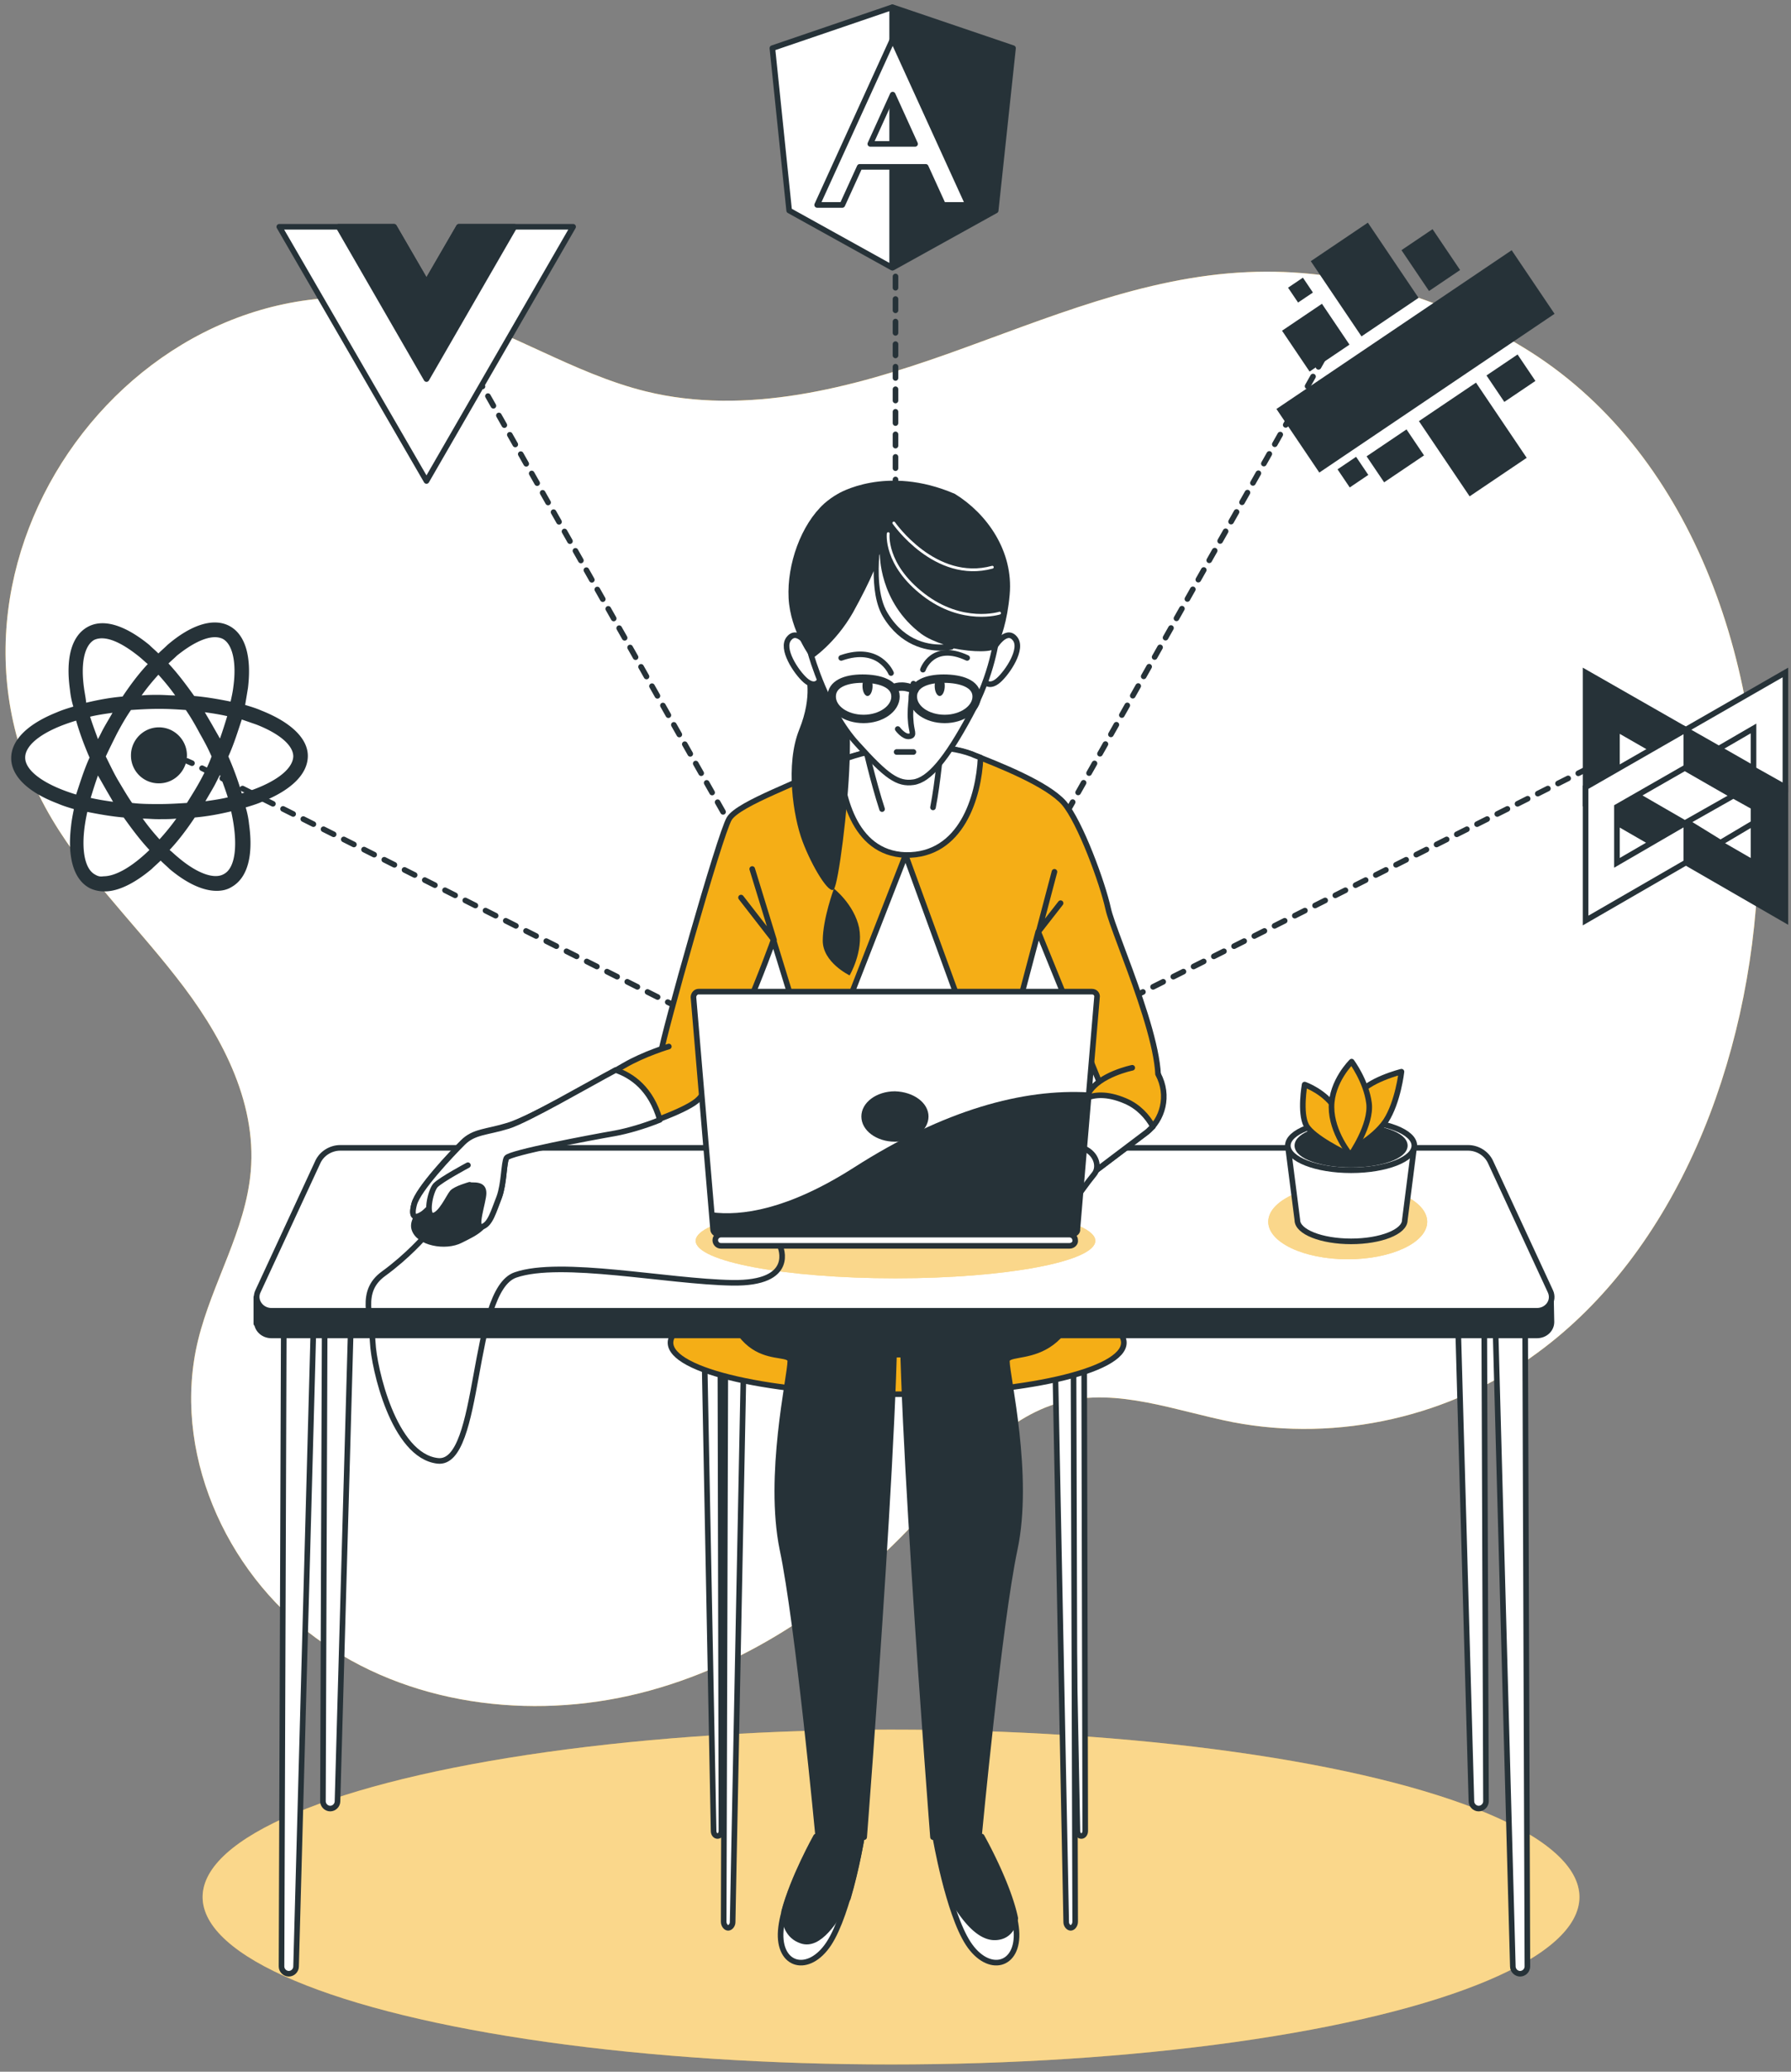 <svg xmlns="http://www.w3.org/2000/svg" xmlns:xlink="http://www.w3.org/1999/xlink" viewBox="0 0 320 370" xmlns:v="https://vecta.io/nano"><rect x="0" y="0" width="320" height="370" fill="#808080" stroke="none"/><style><![CDATA[.Q{stroke-linejoin:round}.R{stroke:#263238}.S{fill:#fff}.T{stroke-miterlimit:10}.U{fill:#263238}.V{stroke-linecap:round}.W{fill:#f5ae16}.X{fill:none}.Y{stroke-dasharray:2.024,2.024}.Z{stroke-dasharray:1.984,1.984}]]></style><use xlink:href="#B" class="W"/><use xlink:href="#B" opacity=".7" class="S"/><ellipse cx="159.2" cy="338.8" rx="123" ry="29.9" class="W"/><ellipse cx="159.2" cy="338.8" rx="123" ry="29.9" opacity=".5" class="S"/><g class="Q R V X"><path d="M33.4 135.9l.9.4"/><path d="M36.1 137.2l122.1 61.3" class="Y"/><path d="M159.1 199l.9.4-.5-.8"/><path d="M158.5 196.8L82.8 63" class="Z"/><path d="M82.3 62.1l-.5-.9m204.7 74.7l-.9.4"/><path d="M283.8 137.2l-122.1 61.3" class="Y"/><path d="M160.8 199l-.9.4.5-.8"/><path d="M161.4 196.8L237 63" class="Z"/><path d="M237.5 62.1l.5-.9m-78 138.2v-1"/><path d="M160 196.4V36.3" stroke-dasharray="2.014,2.014"/><path d="M160 35.3v-1"/></g><g class="S T Q R"><path d="M129.6 242l-.3 101.2c0 .6.4 1.1.8 1.1h0c.4 0 .8-.5.8-1l2-101.1-3.3-.2zm64.1-3.3l.2 88.3c0 .5-.3.9-.7.9h0c-.4 0-.7-.4-.7-.9l-1.7-88.2 2.9-.1zm-65 0l.2 88.3c0 .5-.3.9-.7.9h0c-.4 0-.7-.4-.7-.9l-1.7-88.2 2.9-.1z"/><path d="M191.8 242l.3 101.2c0 .6-.4 1.1-.8 1.1h0c-.4 0-.8-.5-.8-1l-2-101.1 3.3-.2z"/></g><ellipse cx="160.3" cy="239.8" rx="40.5" ry="9.2" class="Q R W"/><g class="T Q R"><path d="M137.1 202.1s-8.6 13.2-8.6 21.4 5.5 15 9.5 17.3c4.1 2.3 45.9.5 45.9.5s11.4-6.8 10-18.2c-1.1-9.5-8.6-20.5-8.6-20.5l-48.2-.5z" class="U"/><path d="M154 328s-2.3 13.6-5.9 19.1-9.1 4.1-8.6-2.3 6.4-16.8 6.4-16.8h8.1z" class="S"/><g class="U"><path d="M140.1 341.4c0 2.1.7 4.4 3.1 5.2 3.1 1.1 6.1-3.5 8.3-7.6 1.6-5.4 2.5-11 2.5-11h-8.2c0 0-4.1 7.3-5.7 13.4z"/><path d="M148.5 215.3s8.6 5.5 10.9 12.3-5 100.5-5 100.5h-8.2s-3.6-38.2-6.4-51.4c-2.7-13.2 1.4-30.9 1.4-33.6s-11.8 3.2-12.7-19.6" class="V"/></g><path d="M167.1 328s2.3 13.6 5.9 19.1 9.1 4.1 8.6-2.3-6.4-16.8-6.4-16.8h-8.1z" class="S"/><g class="U"><path d="M177.7 346c2.2 0 3.3-1.5 3.7-3.4-1.3-6.3-6-14.6-6-14.6h-8.2a126.36 126.36 0 0 0 2.1 9.5c2 3.9 5.1 8.5 8.4 8.5z"/><path d="M172.6 215.3s-8.6 5.5-10.9 12.3 5 100.5 5 100.5h8.2s3.6-38.2 6.4-51.4-1.4-30.9-1.4-33.6 13.2 2.7 14.1-20" class="V"/></g><path d="M58.1 211.5l-.4 110.2c0 .7.6 1.3 1.3 1.3h0c.7 0 1.3-.6 1.3-1.3l3.1-110.1-5.3-.1zm-7.4 25.7l-.4 114c0 .7.6 1.3 1.3 1.3h0c.7 0 1.3-.6 1.3-1.3L56 237.4l-5.3-.2zm214.4-25.7l.4 110.2c0 .7-.6 1.3-1.3 1.3h0c-.7 0-1.3-.6-1.3-1.3l-3.1-110.1 5.3-.1zm7.4 25.7l.4 114c0 .7-.6 1.3-1.3 1.3h0c-.7 0-1.3-.6-1.3-1.3l-3.1-113.9 5.3-.1z" class="S"/><path d="M277.1 231.1l-3.3-2.9-7.6-16.3c-.7-1.5-2.3-2.5-4-2.5H60.8c-1.7 0-3.3 1-4 2.5l-9.4 20.4-1.6-.6v4.7l.1-.1c.1 1.2 1.2 2.2 2.6 2.2h226.1c1.5 0 2.6-1.1 2.6-2.4l-.1-5z" class="U"/><path d="M274.6 234.1H48.5c-1.9 0-3.2-1.9-2.4-3.5l10.7-23.1c.7-1.5 2.3-2.5 4-2.5h201.5c1.7 0 3.3 1 4 2.5l10.7 23.1c.8 1.7-.5 3.5-2.4 3.5z" class="S"/><path d="M157.5 133.8s-6.9 1.2-10.3 3.4c-3.3 2.2-15.2 6.2-16.9 9s-11.9 39-12.2 41.8 3 5.6 6.9 5.6c4 0 13.2-25.7 13.2-25.7l4 13-9.3 27.3h56l-7-28.2 3.6-13.6 12.2 30s5.3 5.3 8.6-.6-7.3-28.8-8.3-33.5c-1-4.6-5-15.5-7.9-18.9-3-3.4-11.6-6.8-16.5-8.7-4.9-1.8-10.9-1.2-16.1-.9z" class="W"/><path d="M188.4 155.7l-2.8 10.6 3.9-5m-55.1-6.1l3.9 12.7-5.9-7.6" class="V X"/><g class="S"><path d="M161.8 152.7c10 .2 13.1-10.5 13.4-17.4-.5-.2-1.1-.4-1.5-.6-5-1.9-10.9-1.2-16.2-.9 0 0-4.1.7-7.5 2.1.3 5.4 2.3 16.5 11.8 16.8z"/><path d="M161.8 152.7l-21.5 55.1h41.6z"/></g><path d="M202.3 190.7s-5.9 1.2-7.8 4.5c-2 3.2-4.3 8.1-6.7 11l6.9 3.7 10.2-7.7c2.8-2.2 4.1-6.5 2-10.4" class="V W"/><g class="S"><path d="M201 196.6c-3.3-1.4-5.6-1.1-7.1-.4-1.8 3.2-4 7.4-6.1 10l6.9 3.7 10.2-7.7c.4-.3.7-.7 1.1-1-1-1.8-2.6-3.6-5-4.6z"/><path d="M188.4 205s-3-.4-4.8.6c-1.7 1-5.2 5.1-4.1 5.7s3.3-3.2 4.3-3.2c1.1 0 3.5.8 3.5.8l1.1-3.9z"/><path d="M193.7 205.1s-4.1-1.2-6.5-.8-5.6 6.9-6.7 8.9-.2 2.6.7 2 3.7-5.1 3.7-5.1l-2.4 5.7s.4.8 1.3.4 3.9-6.5 3.9-6.5l-1.8 6.3s.4.6 1.3.4 3.3-5.3 3.3-5.3-2.2 5.9-1.5 6.1 1.7-.4 2.2-1.4c.4-1 3.3-4.9 4.3-6.1s.5-3.6-1.8-4.6z"/></g><path d="M184.8 210.2l2-3m.8 2.5l.9-2.2m1.9 3.7l.8-2.4" class="V X"/></g><g class="U"><path d="M143.9 120.4s1.4 3.7-1.1 9.9-1.1 15.5.6 20 4.8 9.6 5.6 8.5 2.5-14.1 2.8-22.8-.6-14.9-2.5-17.8c-2-2.9-5.7-1.5-5.4 2.2z"/><path d="M149 158.7s-2 5.4-2 9.3 4.8 6.2 4.8 6.2 2.5-4.2 1.7-8.5c-.9-4.2-4.5-7-4.5-7z"/></g><g class="Q R S T"><path d="M144.7 115.7s-2.1-3.6-3.7-1.7c-1.6 1.8 1.3 6.1 2.9 7.5s2.8.5 2.7-1-1.9-4.8-1.9-4.8zm32.9 0s2.1-3.6 3.7-1.7c1.6 1.8-1.3 6.1-2.9 7.5s-2.8.5-2.7-1c0-1.5 1.9-4.8 1.9-4.8z"/><path d="M166.7 144.2c.9-4.6 1.4-10.7 1.4-10.7s-10.2 1.4-13.6-.5c0 0 1.5 6.6 3.1 11.5" class="V"/><path d="M144.9 116.9s2.8 10 8.2 15.9c5.3 5.9 7.3 7.3 10.1 6.9s5.9-4.1 10.1-11.9c4.2-7.7 4.6-13.6 4.9-14.1s-.9-11.4-7-16.1-12.8-6.7-18.7-1.6c-5.9 5-9.6 13.4-7.6 20.9z"/></g><path d="M163.2 122.1s-.7 4.2-.5 6.4c.1 2.2.8 2.8-.2 3s-2.1-1.3-2.1-1.3m-.2 4.1h3m-4-14.1s-2.1-5.1-8.9-2.7m14.6 2.1s1.7-5 7.9-2.1" class="V X Q R T"/><g class="U"><path d="M155.9 122.5c0 1-.4 1.8-.9 1.8s-.9-.8-.9-1.8.4-1.8.9-1.8.9.8.9 1.8z"/><ellipse cx="167.9" cy="122.5" rx=".9" ry="1.8"/></g><g stroke-width="1.5" class="Q R T X"><path d="M160 124.4c0 2.2-2.6 4-5.7 4-3.2 0-5.7-1.8-5.7-4s2.4-3.2 5.5-3.2 5.9.9 5.9 3.2zm14.5 0c0 2.2-2.6 4-5.7 4-3.2 0-5.7-1.8-5.7-4s2.4-3.2 5.5-3.2 5.9.9 5.9 3.2z"/><path d="M159.7 122.9s1.4-.8 3.7.3" class="V"/></g><path d="M170.6 88.2c-12.3-5.3-20.9 0-20.9 0-.9.5-1.7 1.1-2.4 1.7-4.2 3.8-6.7 10.9-6.4 16.9s4.1 10.9 4.1 10.9 4.2-2.7 7.4-8.3c1.6-2.9 2.9-5.5 3.7-7.4 0 2.7.3 5.9 1.7 8.2 3.1 5.1 7.6 6 10.2 6 1.3 0 2.1-.2 2.1-.2.1 0 .2-.1.3-.2 3.5.7 7 .7 7.5-.1.9-1.2 2.1-4.9 2.5-9.5.7-7.8-4.1-14.5-9.8-18zm-12 21.3c-1.8-2.9-1.7-7.6-1.5-10.3.1-.2.1-.3.1-.3s-.2 8.6 7.4 14.3c1.1.8 2.5 1.4 4 1.9-2.2.1-6.8-.3-10-5.6z" class="U"/><path d="M158.7 95.3s-.7 5.5 6.3 10.9 13.6 3.3 13.6 3.3m-18.9-16.1s7.4 10.7 17.6 7.9" stroke="#fff" stroke-width=".5" class="Q T V X"/><g class="R Q T"><path d="M119.5 186.9s-4.4 1.3-8 3.4-16.7 9.5-20.7 10.7c-3.9 1.2-6.1 1-8.1 3s-8 8.3-8.7 11 .4 2.4 1.5 1.7 4.3-4.7 7-5c2.8-.3 3.9-.2 3.9 1.3s-1.8 6.4-.3 6 2.1-2.8 3.1-5.3c.9-2.5.8-6.1 1.3-7s14.8-3.6 19.4-4.5c4.5-.9 12.3-3.7 14.6-5.6s3.9-7.4 3.9-7.4" class="V W"/><path d="M78.9 213.1s-5.6 3.7-4.9 6.3 5.6 3.5 8.3 2.1c2.8-1.4 4.9-2.3 5.3-5.8.5-3.5-.7-4.9-3.2-4.9s-5.5 2.3-5.5 2.3z" class="U"/><g class="S"><path d="M109.9 202.4c2.2-.4 5.3-1.3 8-2.4-1.6-5.6-5-7.9-7.9-8.9-4.9 2.6-15.7 8.9-19.2 10-3.9 1.2-6.1 1-8.1 3s-8 8.3-8.7 11 .4 2.4 1.5 1.7 4.3-4.7 7-5c2.8-.3 3.9-.2 3.9 1.3s-1.8 6.4-.3 6 2.1-2.8 3.1-5.3c.9-2.5.8-6.1 1.3-7s14.8-3.6 19.4-4.4z"/><path d="M83.6 208.1s-4.7 2.5-5.8 3.6c-1 1.2-1.8 5.6-.4 5.4s2.8-3.4 3.4-4.1 3.1-1.4 3.1-1.4" class="V"/></g></g><ellipse cx="160" cy="221.6" rx="35.7" ry="6.7" class="W"/><g class="S"><ellipse cx="160" cy="221.6" rx="35.7" ry="6.7" opacity=".5"/><path d="M191.1 222.5h-62.3c-.6 0-1-.5-1-1h0c0-.6.5-1 1-1h62.3c.6 0 1 .5 1 1h0c.1.5-.4 1-1 1zm.6-2.1h-63.4c-.5 0-.9-.4-.9-.9l-3.5-41.4c0-.5.4-1 .9-1h70.3c.6 0 1 .5.9 1l-3.5 41.4c.1.5-.4.9-.8.9z" class="Q R T"/></g><g class="U"><path d="M192.6 219.5l2-24.4c-11.8-.7-25.9 3.1-42 13.4-11.9 7.6-20.2 8.7-25.5 8l.3 3.1c0 .5.4.9.9.9h63.4c.4-.1.9-.5.9-1z"/><path d="M165.9 199.4c0 2.5-2.7 4.5-6 4.5s-6-2-6-4.5 2.7-4.5 6-4.5c3.4.1 6 2.1 6 4.5z"/></g><g class="R T"><path d="M75.9 220.8s-3 3.5-7.4 6.7-2.1 7.9-1.9 12.3 3.7 20.2 11.6 21.1 5.8-30.4 13.9-33.2 27.1 1.2 38.7 1.4 8.6-6.5 8.6-6.5" class="Q V X"/><path d="M283.3 120.1v23.6l35.7 20.6v-23.8l-35.7-20.4zm30 34L288.9 140v-9.8l24.4 14v9.9z" class="U"/><path d="M313.3 130.1v7.3l5.7 3.2v-20.5l-35.7 20.5v23.8l18-10.4v-7.1l-12.4 7.2v-10l12.4-7.1v-6.6l5.8 3.3zm0 14l-3.6-2-8.3 4.7 6 3.7 5.9-3.5z" class="S"/></g><path d="M228.062 73.041l42.03-28.351 7.661 11.357-42.03 28.351zm6.138-26.396l10.197-6.878 9.059 13.43-10.197 6.878zm19.32 28.569l10.197-6.878 9.059 13.43-10.197 6.878zm-3.118-30.537l5.554-3.747 4.921 7.295-5.554 3.747zm15.19 22.379l5.554-3.747 3.187 4.725-5.554 3.747zm-36.528-7.992l7.129-4.809 4.921 7.295-7.129 4.809zm15.108 22.435l7.129-4.809 3.132 4.642-7.129 4.809zm-1.877.086l2.181 3.233-3.316 2.237-2.181-3.233zm-9.503-31.995l1.789 2.653-2.653 1.789-1.789-2.653z" class="U"/><g class="Q R T"><path d="M159.4 1.3L138 8.6l3 29 18.4 10.2z" class="S"/><path d="M159.5 1.3L181 8.6l-3.1 29-18.4 10.2z" class="U"/><path d="M168.5 36.6h4.5L159.5 7 146 36.6h4.5l3.1-6.8h11.8l3.1 6.8zm-13-10.9l4-8.8 4 8.8h-8zM76.2 50.5l-5.8-10H49.9l26.3 45.4 26.2-45.4H82z" class="S"/><path d="M76.2 50.5l-5.8-10h-9.9l15.7 27.2 15.7-27.2H82z" class="U"/></g><path d="M46.7 126.9c-.9-.4-1.9-.7-2.9-1l.5-3c.7-5.7-.5-9.6-3.3-11.1s-6.8-.3-11.1 3.4c-.5.5-1.1 1-1.6 1.5-.5-.5-1.1-1-1.6-1.5-4.4-3.6-8.3-4.8-11.1-3.2s-3.9 5.5-3.1 11.2c.1 1 .3 2 .6 3-1 .3-2 .6-2.9 1-5.3 2.1-8.2 5-8.2 8.2s3 6.1 8.3 8.1c.9.4 1.9.7 2.9 1-.2 1-.4 2-.5 3-.7 5.7.5 9.6 3.3 11.1.8.4 1.7.6 2.7.6 2.4 0 5.3-1.4 8.4-4 .5-.5 1.1-1 1.6-1.5.5.5 1.1 1 1.6 1.5 3.1 2.6 6 3.9 8.4 3.9 1 0 1.9-.2 2.7-.7 2.8-1.6 3.9-5.5 3.1-11.2-.1-1-.3-2-.6-3 1-.3 2-.6 2.9-1 5.3-2.1 8.2-5 8.2-8.2 0-3.1-3-6-8.3-8.1zm-8.3-13.1c.5 0 1 .1 1.4.3 1.7.9 2.5 4.1 1.9 8.5-.1.9-.3 1.8-.5 2.7-2-.4-4.2-.8-6.5-1-1.5-2.1-3-4.1-4.6-5.8.5-.5 1-.9 1.5-1.4 2.6-2.1 5-3.3 6.8-3.3zm.9 24.6c.5 1.4 1 2.7 1.4 4-1.2.3-2.6.5-4 .7.5-.9 1-1.7 1.5-2.6.4-.7.7-1.4 1.1-2.1zm-3.4.8c-.8 1.5-1.7 2.9-2.5 4.2-1.6.1-3.2.2-4.9.2s-3.3 0-4.9-.2c-.9-1.3-1.7-2.7-2.6-4.2-.8-1.4-1.4-2.7-2.1-4.1.6-1.3 1.3-2.7 2-4.1.8-1.5 1.6-2.9 2.5-4.2 1.6-.1 3.2-.2 4.9-.2h.3c1.6 0 3.1.1 4.6.2.9 1.3 1.7 2.7 2.5 4.2.8 1.4 1.5 2.7 2.1 4.1-.5 1.4-1.2 2.8-1.9 4.1zm-7.4 10.7c-1-1.1-2-2.3-3-3.7.9 0 1.8.1 2.7.1h.3c1 0 2 0 3-.1-1 1.4-2 2.6-3 3.7zm-9.8-9.3c.5.9 1 1.7 1.5 2.6-1.4-.2-2.7-.4-4-.7.4-1.3.8-2.6 1.3-4l1.2 2.1zm-1.2-8.6c-.5-1.4-1-2.7-1.4-4 1.2-.3 2.6-.5 4-.7-.5.9-1 1.7-1.5 2.6-.4.7-.7 1.4-1.1 2.1zm10.8-11.5c1 1.1 2 2.3 3 3.7-1 0-2-.1-3-.1s-2 0-3 .1c1-1.4 2-2.6 3-3.7zm9.8 9.3c-.5-.9-1-1.7-1.5-2.6 1.4.2 2.7.4 4 .7-.4 1.3-.8 2.6-1.3 4l-1.2-2.1zm-23.1-7c-.6-4.4.1-7.5 1.8-8.5.4-.2.9-.3 1.4-.3 1.8 0 4.1 1.2 6.7 3.3.5.4 1 .9 1.5 1.3-1.6 1.7-3.1 3.7-4.5 5.8-2.3.2-4.4.6-6.5 1.1-.1-1-.3-1.9-.4-2.7zM4.5 135.3c0-2.4 3.4-4.9 9.1-6.6.6 2.1 1.4 4.3 2.4 6.6-1 2.2-1.7 4.5-2.4 6.6-5.6-1.7-9.1-4.2-9.1-6.6zM17 156.2c-2.1-1.1-2.7-5.4-1.4-11.2 2 .4 4.2.8 6.5 1 1.5 2.1 3 4.1 4.6 5.8-3.2 3.1-6.1 4.7-8.2 4.7-.6.1-1 0-1.5-.3zm23-.1c-1.7 1-4.8-.1-8.2-3-.5-.4-1-.9-1.5-1.3 1.6-1.7 3.1-3.7 4.5-5.8 2.3-.2 4.4-.6 6.5-1.1 1.3 5.8.8 10.1-1.3 11.2zm3.2-14.4c-.6-2.1-1.4-4.3-2.4-6.6 1-2.2 1.7-4.5 2.4-6.6l2.6.9c4.1 1.6 6.6 3.7 6.6 5.7-.1 2.4-3.5 4.9-9.2 6.6zm-9.8-6.8c0 2.7-2.2 5-5 5a4.95 4.95 0 0 1-5-5c0-2.7 2.2-5 5-5s5 2.3 5 5z" class="U"/><ellipse cx="240.8" cy="218.2" rx="14.2" ry="6.7" class="W"/><g class="S"><ellipse cx="240.8" cy="218.2" rx="14.2" ry="6.7" opacity=".5"/><g class="Q R"><path d="M230.1 204.6l1.7 13.3c0 2.1 4.3 3.8 9.6 3.8s9.6-1.7 9.6-3.8l1.7-13.3h-22.6z" class="T"/><ellipse cx="241.4" cy="204.6" rx="11.3" ry="4.4"/></g></g><ellipse cx="241.4" cy="204.6" rx="9.6" ry="3.4" class="Q R U"/><g class="T W Q R"><path d="M240.5 206s-5.9-2.8-7.1-5c-1.2-2.3-.3-7.3-.3-7.3s3.8 1.3 5.7 4.6 1.7 7.7 1.7 7.7z"/><path d="M240.5 205.8s.2-7.3 2-10.1 7.9-4.3 7.9-4.3-.6 5.4-2.8 8.8c-2.3 3.4-7.1 5.6-7.1 5.6z"/><path d="M241.3 206.3s-3.4-4-3.4-8.6 3.6-8.1 3.6-8.1 2.6 3.5 3.1 7.4-3.3 9.3-3.3 9.3z"/></g><defs ><path id="B" d="M314.1 155.9c1.4-37.7-12.1-75.8-42-93.9-14.7-9-31.9-14.2-49.2-13.4-18.5.8-35.9 8.3-53.3 14.5s-36.3 11.2-54.2 6.8c-13-3.2-24.4-11-37.3-14.6-50.7-14.2-94.8 43.3-70 88.9 6.1 11.2 15.5 20.2 23.3 30.2 7.9 10 14.5 22.1 13.4 34.8-.9 10.5-6.9 19.9-9.4 30.1-4.8 19.6 4.7 41.3 21 53.2 16.3 12 38.3 14.8 57.9 9.9s36.9-17 50.5-31.9c7.3-8 14.4-17.3 24.9-20.1 10-2.6 20.4 1.6 30.6 3.6 18.8 3.6 39-1 54.4-12.4 24.6-18 38.1-51.7 39.4-85.7z"/></defs></svg>
